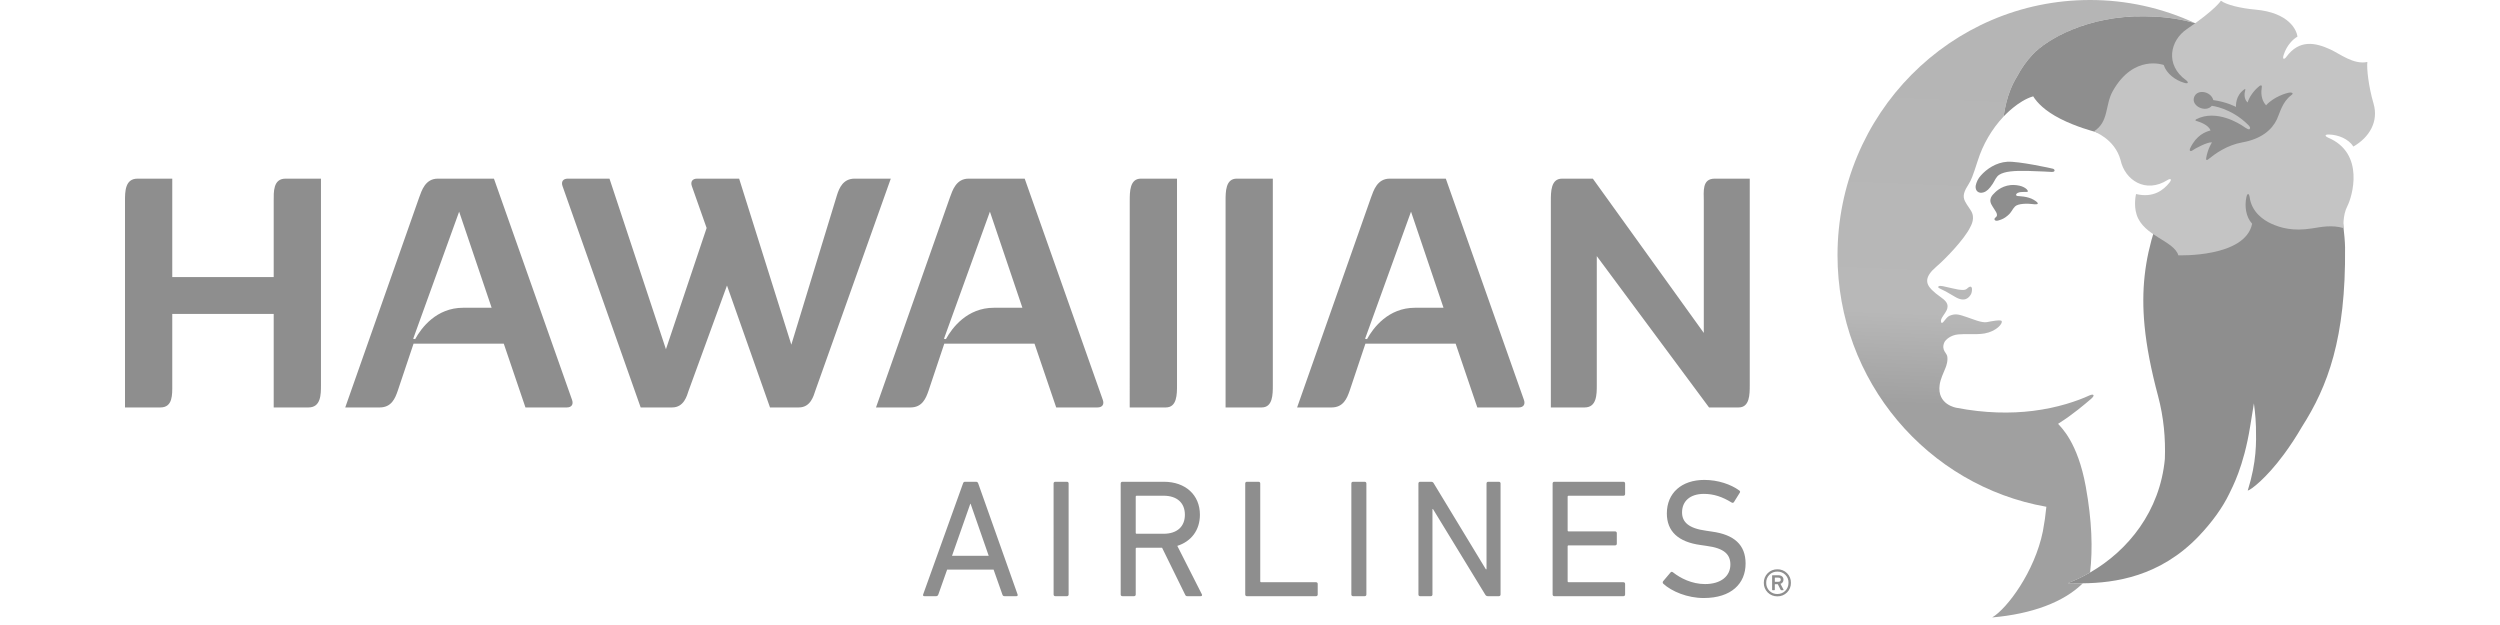 <svg width="200" height="50" viewBox="0 0 200 50" fill="none" xmlns="http://www.w3.org/2000/svg">
<g clip-path="url(#clip0_40_649)">
<path d="M142.461 46.374C142.461 46.266 142.397 46.21 142.262 46.21H142.005C141.991 46.21 141.985 46.216 141.985 46.233V46.521C141.985 46.534 141.991 46.544 142.007 46.544H142.262C142.398 46.544 142.461 46.481 142.461 46.374ZM141.809 47.215C141.786 47.215 141.769 47.205 141.769 47.177V46.058C141.769 46.03 141.786 46.019 141.807 46.019H142.262C142.524 46.019 142.677 46.149 142.677 46.374C142.68 46.448 142.658 46.52 142.615 46.581C142.572 46.641 142.51 46.685 142.439 46.708L142.684 47.177C142.694 47.199 142.684 47.215 142.66 47.215H142.501C142.478 47.215 142.461 47.205 142.45 47.177L142.222 46.736H142.007C141.991 46.736 141.985 46.741 141.985 46.759V47.177C141.985 47.205 141.968 47.215 141.945 47.215H141.809ZM143.08 46.623C143.084 46.505 143.064 46.388 143.021 46.278C142.977 46.168 142.912 46.068 142.828 45.985C142.745 45.901 142.645 45.835 142.535 45.791C142.425 45.747 142.307 45.726 142.189 45.729C142.07 45.726 141.952 45.747 141.842 45.791C141.732 45.835 141.632 45.901 141.549 45.985C141.465 46.069 141.4 46.169 141.357 46.279C141.314 46.389 141.293 46.506 141.297 46.624C141.294 46.742 141.314 46.86 141.358 46.97C141.401 47.08 141.466 47.18 141.55 47.264C141.633 47.347 141.733 47.413 141.843 47.458C141.953 47.502 142.07 47.524 142.189 47.521C142.7 47.521 143.08 47.137 143.08 46.623ZM141.105 46.623C141.102 46.481 141.129 46.339 141.182 46.207C141.236 46.075 141.316 45.955 141.417 45.854C141.518 45.754 141.639 45.674 141.771 45.621C141.904 45.567 142.046 45.541 142.189 45.544C142.332 45.541 142.474 45.566 142.607 45.62C142.74 45.673 142.861 45.752 142.962 45.853C143.064 45.954 143.143 46.074 143.197 46.206C143.25 46.339 143.276 46.481 143.273 46.623C143.277 46.766 143.251 46.908 143.198 47.041C143.145 47.174 143.065 47.295 142.964 47.396C142.862 47.498 142.742 47.577 142.608 47.631C142.475 47.685 142.333 47.711 142.189 47.708C142.045 47.71 141.903 47.684 141.77 47.63C141.637 47.577 141.516 47.497 141.415 47.395C141.314 47.294 141.234 47.173 141.181 47.041C141.127 46.908 141.102 46.766 141.105 46.623ZM25.677 14.291V30.818C25.677 31.549 25.677 32.596 24.679 32.596H21.896V25.117H13.781V30.818C13.781 31.55 13.833 32.596 12.835 32.596H10V16.07C10 15.339 10 14.292 10.998 14.292H13.781V22.163H21.896V16.07C21.896 15.364 21.842 14.292 22.84 14.292L25.677 14.291ZM39.331 24.621L36.731 16.933L33.054 27.105L33.213 27.13C33.711 26.216 34.921 24.621 37.046 24.621H39.331ZM45.345 32.596H42.036L40.303 27.496H33.083L31.82 31.262C31.612 31.863 31.322 32.596 30.377 32.596H27.619L33.529 15.808C33.738 15.232 34.027 14.292 35.024 14.292H39.515L45.765 31.994C45.896 32.361 45.714 32.596 45.345 32.596ZM71.263 14.291L65.224 31.261C65.093 31.654 64.855 32.595 63.91 32.595H61.6L58.159 22.841L55.087 31.261C54.956 31.654 54.719 32.595 53.774 32.595H51.253L45.003 14.892C44.872 14.526 45.055 14.291 45.423 14.291H48.758L53.275 27.94L56.53 18.24L55.349 14.892C55.218 14.526 55.403 14.291 55.77 14.291H59.131L63.306 27.574L66.954 15.624C67.141 15.023 67.455 14.291 68.375 14.291H71.263ZM81.792 24.621L79.193 16.933L75.516 27.105L75.673 27.13C76.173 26.216 77.38 24.621 79.508 24.621H81.792ZM87.804 32.596H84.496L82.762 27.496H75.542L74.282 31.262C74.073 31.863 73.783 32.596 72.838 32.596H70.08L75.989 15.808C76.199 15.232 76.488 14.292 77.486 14.292H81.976L88.226 31.994C88.357 32.361 88.173 32.595 87.805 32.595M90.379 16.069C90.379 15.337 90.379 14.291 91.27 14.291H94.161V30.818C94.161 31.55 94.161 32.596 93.265 32.596H90.377L90.379 16.069ZM98.046 16.069C98.046 15.337 98.046 14.291 98.938 14.291H101.826V30.818C101.826 31.55 101.826 32.596 100.934 32.596H98.046V16.069ZM115.481 24.621L112.882 16.933L109.205 27.105L109.362 27.13C109.863 26.216 111.071 24.621 113.196 24.621H115.481ZM121.494 32.596H118.185L116.452 27.496H109.232L107.971 31.262C107.76 31.863 107.471 32.596 106.527 32.596H103.769L109.678 15.808C109.888 15.232 110.177 14.292 111.175 14.292H115.665L121.915 31.994C122.047 32.361 121.863 32.596 121.494 32.596ZM139.98 14.291V30.818C139.98 31.549 139.979 32.596 139.088 32.596H136.724L127.743 20.489V30.818C127.743 31.55 127.743 32.596 126.772 32.596H124.068V16.07C124.068 15.339 124.068 14.292 124.961 14.292H127.427L136.304 26.634V16.07C136.304 15.339 136.147 14.292 137.171 14.292L139.98 14.291ZM79.097 44.464L77.649 40.305H77.623L76.162 44.463L79.097 44.464ZM77.041 38.677C77.067 38.595 77.108 38.542 77.203 38.542H78.082C78.177 38.542 78.23 38.593 78.258 38.677L81.408 47.56C81.433 47.64 81.395 47.694 81.313 47.694H80.366C80.271 47.694 80.217 47.654 80.19 47.56L79.487 45.568H75.771L75.067 47.56C75.028 47.654 74.973 47.694 74.892 47.694H73.945C73.864 47.694 73.823 47.64 73.85 47.56L77.041 38.677ZM84.287 38.677C84.287 38.596 84.342 38.542 84.423 38.542H85.356C85.436 38.542 85.49 38.596 85.49 38.677V47.56C85.49 47.641 85.436 47.695 85.356 47.695H84.423C84.342 47.695 84.288 47.641 84.288 47.56L84.287 38.677ZM94.791 41.18C94.791 40.224 94.157 39.658 93.088 39.658H90.939C90.885 39.658 90.858 39.686 90.858 39.74V42.62C90.858 42.674 90.883 42.701 90.939 42.701H93.088C94.157 42.701 94.791 42.137 94.791 41.18ZM94.98 47.694C94.886 47.694 94.845 47.654 94.804 47.561L92.966 43.819H90.939C90.885 43.819 90.858 43.845 90.858 43.898V47.561C90.858 47.64 90.804 47.694 90.723 47.694H89.79C89.709 47.694 89.655 47.64 89.655 47.561V38.677C89.655 38.596 89.709 38.542 89.79 38.542H93.115C94.831 38.542 95.993 39.591 95.993 41.18C95.993 42.418 95.292 43.32 94.184 43.669L96.143 47.533C96.198 47.613 96.156 47.694 96.062 47.694H94.98ZM99.618 38.677C99.618 38.596 99.671 38.542 99.753 38.542H100.685C100.766 38.542 100.82 38.596 100.82 38.677V46.496C100.82 46.55 100.847 46.578 100.901 46.578H105.282C105.363 46.578 105.417 46.63 105.417 46.713V47.56C105.417 47.641 105.363 47.695 105.281 47.695H99.753C99.671 47.695 99.618 47.641 99.618 47.56V38.677ZM108.108 38.677C108.108 38.596 108.162 38.542 108.243 38.542H109.176C109.257 38.542 109.311 38.596 109.311 38.677V47.56C109.311 47.641 109.257 47.695 109.176 47.695H108.243C108.162 47.695 108.108 47.641 108.108 47.56V38.677ZM113.474 38.677C113.474 38.596 113.529 38.542 113.61 38.542H114.475C114.584 38.542 114.651 38.571 114.706 38.677L118.868 45.542H118.922V38.677C118.922 38.596 118.976 38.542 119.057 38.542H119.909C119.99 38.542 120.045 38.596 120.045 38.677V47.56C120.045 47.641 119.99 47.695 119.909 47.695H119.044C118.949 47.695 118.868 47.667 118.813 47.56L114.638 40.723H114.597V47.56C114.597 47.641 114.543 47.695 114.462 47.695H113.61C113.529 47.695 113.475 47.641 113.475 47.56L113.474 38.677ZM124.209 38.677C124.209 38.596 124.263 38.542 124.344 38.542H129.872C129.954 38.542 130.008 38.596 130.008 38.677V39.525C130.008 39.605 129.954 39.659 129.872 39.659H125.492C125.441 39.659 125.411 39.685 125.411 39.74V42.431C125.411 42.486 125.44 42.512 125.492 42.512H129.21C129.292 42.512 129.345 42.567 129.345 42.647V43.495C129.345 43.576 129.294 43.63 129.21 43.63H125.492C125.441 43.63 125.411 43.655 125.411 43.71V46.496C125.411 46.55 125.44 46.578 125.492 46.578H129.873C129.954 46.578 130.008 46.63 130.008 46.713V47.56C130.008 47.641 129.954 47.695 129.872 47.695H124.344C124.263 47.695 124.209 47.641 124.209 47.56V38.677ZM133.065 46.697C133.037 46.672 133.02 46.637 133.018 46.6C133.016 46.562 133.028 46.525 133.052 46.496L133.645 45.795C133.7 45.73 133.767 45.73 133.834 45.783C134.43 46.255 135.349 46.725 136.403 46.725C137.675 46.725 138.43 46.092 138.43 45.165C138.43 44.385 137.984 43.858 136.511 43.669L136.051 43.602C134.266 43.361 133.348 42.513 133.348 41.073C133.348 39.443 134.523 38.393 136.349 38.393C137.431 38.393 138.471 38.745 139.147 39.242C139.215 39.296 139.228 39.364 139.174 39.431L138.714 40.169C138.66 40.239 138.592 40.239 138.525 40.198C137.781 39.74 137.093 39.511 136.308 39.511C135.186 39.511 134.564 40.114 134.564 40.991C134.564 41.758 135.078 42.27 136.497 42.459L136.942 42.526C138.741 42.769 139.647 43.59 139.647 45.084C139.647 46.686 138.511 47.842 136.295 47.842C134.997 47.842 133.74 47.318 133.064 46.699" fill="#8E8E8E"/>
<path d="M147.001 20.423C147.001 30.499 154.217 38.87 163.709 40.542C163.646 41.199 163.553 41.853 163.43 42.502C162.778 45.727 160.57 48.692 159.374 49.395C162.569 49.118 165.108 48.163 166.621 46.666H166.617C166.511 46.666 165.511 46.654 165.423 46.653C166.027 46.42 166.623 46.136 167.202 45.803L167.203 45.802L167.204 45.797L167.207 45.799C167.427 43.92 167.359 41.677 166.863 38.937C166.218 35.363 164.87 34.18 164.678 33.942C164.666 33.926 164.653 33.913 164.659 33.897C164.663 33.884 164.698 33.87 164.71 33.862C165.836 33.157 166.82 32.306 167.281 31.914C167.634 31.613 167.495 31.478 167.142 31.64C166.198 32.072 164.622 32.625 162.625 32.872C160.87 33.089 158.789 33.063 156.525 32.624C156.525 32.624 154.94 32.39 155.174 30.776C155.238 30.324 155.466 29.861 155.647 29.412C155.705 29.271 155.856 28.833 155.774 28.479C155.754 28.39 155.642 28.226 155.575 28.125C155.459 27.946 155.417 27.7 155.538 27.411C155.641 27.168 156.058 26.81 156.646 26.753C156.935 26.726 157.256 26.728 157.577 26.731C157.994 26.735 158.413 26.738 158.771 26.675C159.69 26.512 160.24 25.889 160.132 25.684C160.058 25.548 159.238 25.713 158.959 25.769C158.549 25.851 157.803 25.519 157.412 25.392C156.805 25.194 156.489 25.036 155.963 25.261C155.636 25.401 155.377 26.061 155.285 25.754C155.243 25.612 155.323 25.457 155.437 25.289C155.543 25.131 155.757 24.834 155.787 24.665C155.82 24.475 155.866 24.204 155.337 23.83C154.962 23.564 154.704 23.349 154.545 23.187C154.038 22.677 153.95 22.147 154.923 21.319C155.616 20.729 157.149 19.146 157.616 18.18C157.689 18.028 158.06 17.424 157.653 16.818C157.34 16.352 157.283 16.263 157.201 16.104C156.976 15.669 157.137 15.283 157.507 14.705C157.687 14.422 157.829 14.079 158.215 12.871C158.631 11.548 159.338 10.335 160.285 9.322H160.283C160.348 9.124 160.46 7.569 161.367 6.119C161.697 5.486 162.11 4.899 162.596 4.375C162.959 3.986 163.529 3.533 164.281 3.097C165.033 2.661 165.964 2.241 167.047 1.918C168.348 1.53 169.866 1.28 171.552 1.305C172.812 1.323 174.011 1.423 175.437 1.805L175.44 1.806C175.446 1.807 175.506 1.823 175.61 1.854C172.975 0.63 170.104 -0.003 167.198 -4.97307e-05C156.044 -4.97307e-05 147.001 9.143 147.001 20.423ZM155.063 22.938C155.037 23.006 155.1 23.04 155.178 23.077C155.551 23.251 155.724 23.34 156.395 23.742C157.179 24.212 157.52 23.823 157.687 23.523C157.734 23.442 157.804 23.108 157.727 22.991C157.651 22.873 157.507 22.949 157.355 23.097C157.184 23.264 156.767 23.174 156.628 23.159C156.49 23.143 155.849 22.982 155.432 22.895C155.369 22.881 155.304 22.873 155.239 22.872C155.132 22.872 155.077 22.901 155.063 22.938Z" fill="url(#paint0_linear_40_649)"/>
<path d="M164.243 13.5C164.142 13.469 161.466 12.882 160.579 12.941C159.693 12.997 158.929 13.515 158.462 14.048C158.251 14.28 158.109 14.567 158.051 14.876C158.012 15.303 158.319 15.506 158.681 15.39C158.945 15.306 159.139 15.118 159.412 14.712C159.579 14.463 159.681 14.145 159.939 13.982C160.365 13.712 161.098 13.645 162.294 13.676C163.21 13.7 163.949 13.746 164.129 13.754C164.463 13.768 164.387 13.544 164.243 13.5Z" fill="#8E8E8E"/>
<path d="M162.696 15.984C162.196 15.688 161.523 15.704 161.391 15.68C161.26 15.656 161.234 15.523 161.432 15.427C161.703 15.294 162.21 15.405 162.228 15.319C162.245 15.245 162.129 15.056 161.744 14.909C161.536 14.829 161.142 14.775 160.855 14.805C160.033 14.892 159.595 15.403 159.503 15.497C159.41 15.59 159.271 15.732 159.235 15.948C159.187 16.234 159.37 16.455 159.545 16.738C159.634 16.881 159.712 16.986 159.741 17.094C159.782 17.248 159.755 17.312 159.627 17.412C159.483 17.525 159.567 17.722 159.857 17.642C160.184 17.549 160.363 17.457 160.61 17.249C160.962 16.953 160.956 16.763 161.203 16.517C161.448 16.271 162.223 16.272 162.621 16.328C163.09 16.394 163.197 16.279 162.695 15.984" fill="#8E8E8E"/>
<path d="M187.605 19.798C187.597 18.889 187.341 17.075 187.3 16.677C187.189 15.578 186.925 14.049 186.081 11.936C185.16 9.634 184.415 8.009 182.161 5.786C179.506 3.167 176.377 2.082 175.621 1.857C175.51 1.823 175.447 1.807 175.44 1.806L175.438 1.805C174.011 1.423 172.812 1.323 171.553 1.305C167.055 1.238 163.754 3.127 162.597 4.375C162.111 4.899 161.697 5.485 161.367 6.119C160.461 7.569 160.349 9.124 160.283 9.322L160.286 9.32C160.356 9.259 161.436 8.064 162.655 7.706C162.955 8.195 163.577 8.863 164.826 9.502C166.102 10.155 167.505 10.517 167.505 10.517C167.505 10.517 169.258 11.02 171.032 11.655C172.448 12.162 173.923 13.998 173.923 14.377C173.923 15.16 173.154 15.891 172.393 18.271C171.58 20.816 171.296 23.218 171.562 26.032C171.562 26.036 171.562 26.04 171.563 26.044C171.563 26.051 171.563 26.059 171.565 26.066C171.727 27.751 172.086 29.585 172.647 31.688C173.102 33.393 173.249 35.091 173.189 36.718C172.796 40.897 170.258 44.04 167.208 45.8L167.204 45.797V45.802C166.633 46.131 166.038 46.415 165.423 46.652C165.821 46.659 166.219 46.663 166.617 46.665C169.178 46.635 172.802 46.14 175.908 42.885C176.98 41.761 177.82 40.586 178.35 39.478C178.567 39.015 179.491 37.371 180.014 34.107C180.082 33.67 180.313 32.268 180.313 32.268C180.313 32.268 180.458 33.267 180.476 34.158C180.499 35.381 180.545 36.918 179.818 39.249C180.065 39.195 181.275 38.294 182.708 36.354C183.232 35.645 183.715 34.906 184.156 34.142C186.215 30.919 187.677 27.078 187.605 19.798Z" fill="#8E8E8E"/>
<path d="M176.492 12.662C176.478 12.802 176.527 12.852 176.653 12.75C177.212 12.301 178.136 11.614 179.397 11.388C180.904 11.118 181.758 10.382 182.151 9.549C182.387 9.048 182.577 8.148 183.312 7.609C183.545 7.437 183.306 7.376 183.112 7.412C182.929 7.445 181.933 7.714 181.284 8.424C180.853 7.961 180.884 7.327 180.945 6.96C180.973 6.851 180.888 6.772 180.743 6.891C180.249 7.289 179.919 7.816 179.812 8.196C179.812 8.196 179.419 7.913 179.621 7.202C179.656 7.084 179.573 7.128 179.53 7.159C178.821 7.676 178.882 8.45 178.876 8.554C178.876 8.554 178.161 8.158 177.063 8.007C176.873 7.277 175.703 7.085 175.511 7.833C175.338 8.512 176.467 9.028 176.946 8.465C176.946 8.465 178.492 8.627 179.865 10.001C180.005 10.14 180.05 10.252 179.964 10.332C179.9 10.392 179.702 10.271 179.46 10.104C179.188 9.914 177.318 8.71 175.701 9.538C175.619 9.579 175.613 9.651 175.689 9.668C175.995 9.757 176.675 9.991 176.846 10.436C176.414 10.55 175.723 10.812 175.226 11.834C175.097 12.1 175.265 12.136 175.405 12.028C175.573 11.901 176.583 11.348 176.96 11.388C176.96 11.388 176.618 11.889 176.492 12.662ZM189.388 4.957C189.325 5.474 189.485 6.93 189.883 8.286C190.302 9.717 189.558 10.981 188.272 11.724C187.869 11.099 187.057 10.787 186.335 10.761C185.911 10.745 186.027 10.918 186.236 11.005C189.23 12.258 188.174 15.75 187.788 16.492C187.392 17.248 187.487 18.248 187.487 18.248C186.556 17.976 185.702 18.155 184.951 18.274C183.463 18.51 182.473 18.246 181.699 17.892C181.084 17.61 180.116 16.97 179.969 15.747C179.941 15.523 179.797 15.369 179.709 15.783C179.559 16.491 179.664 17.354 180.171 17.898C179.617 20.624 174.268 20.425 174.268 20.425C173.913 19.248 171.482 18.891 170.933 17.18C170.672 16.369 170.885 15.523 170.885 15.523C172.284 15.858 173.093 15.185 173.547 14.621C173.811 14.291 173.6 14.276 173.412 14.396C171.641 15.516 169.992 14.397 169.648 12.819C169.188 11.093 167.505 10.516 167.505 10.516C168.731 9.744 168.386 8.411 169.024 7.282C170.705 4.307 173.096 5.198 173.096 5.198C173.327 5.904 174.032 6.414 174.725 6.623C175.128 6.745 175.065 6.545 174.882 6.414C173.183 5.19 173.603 3.242 174.94 2.333C177.273 0.745 177.672 0.057 177.672 0.057C178.1 0.382 179.236 0.663 180.432 0.769C183.11 1.007 183.741 2.402 183.795 2.934C183.479 3.101 182.94 3.602 182.689 4.403C182.563 4.806 182.766 4.743 182.899 4.562C183.941 3.134 185.226 3.403 186.43 3.955C187.191 4.305 188.294 5.193 189.388 4.957Z" fill="#C4C4C4"/>
</g>
<defs>
<linearGradient id="paint0_linear_40_649" x1="162.123" y1="4.814" x2="161.004" y2="32.663" gradientUnits="userSpaceOnUse">
<stop stop-color="#B5B5B5"/>
<stop offset="0.737" stop-color="#B8B8B8"/>
<stop offset="1" stop-color="#A0A0A0"/>
</linearGradient>
<clipPath id="clip0_40_649">
<rect width="200" height="50" fill="white"/>
</clipPath>
</defs>
</svg>
